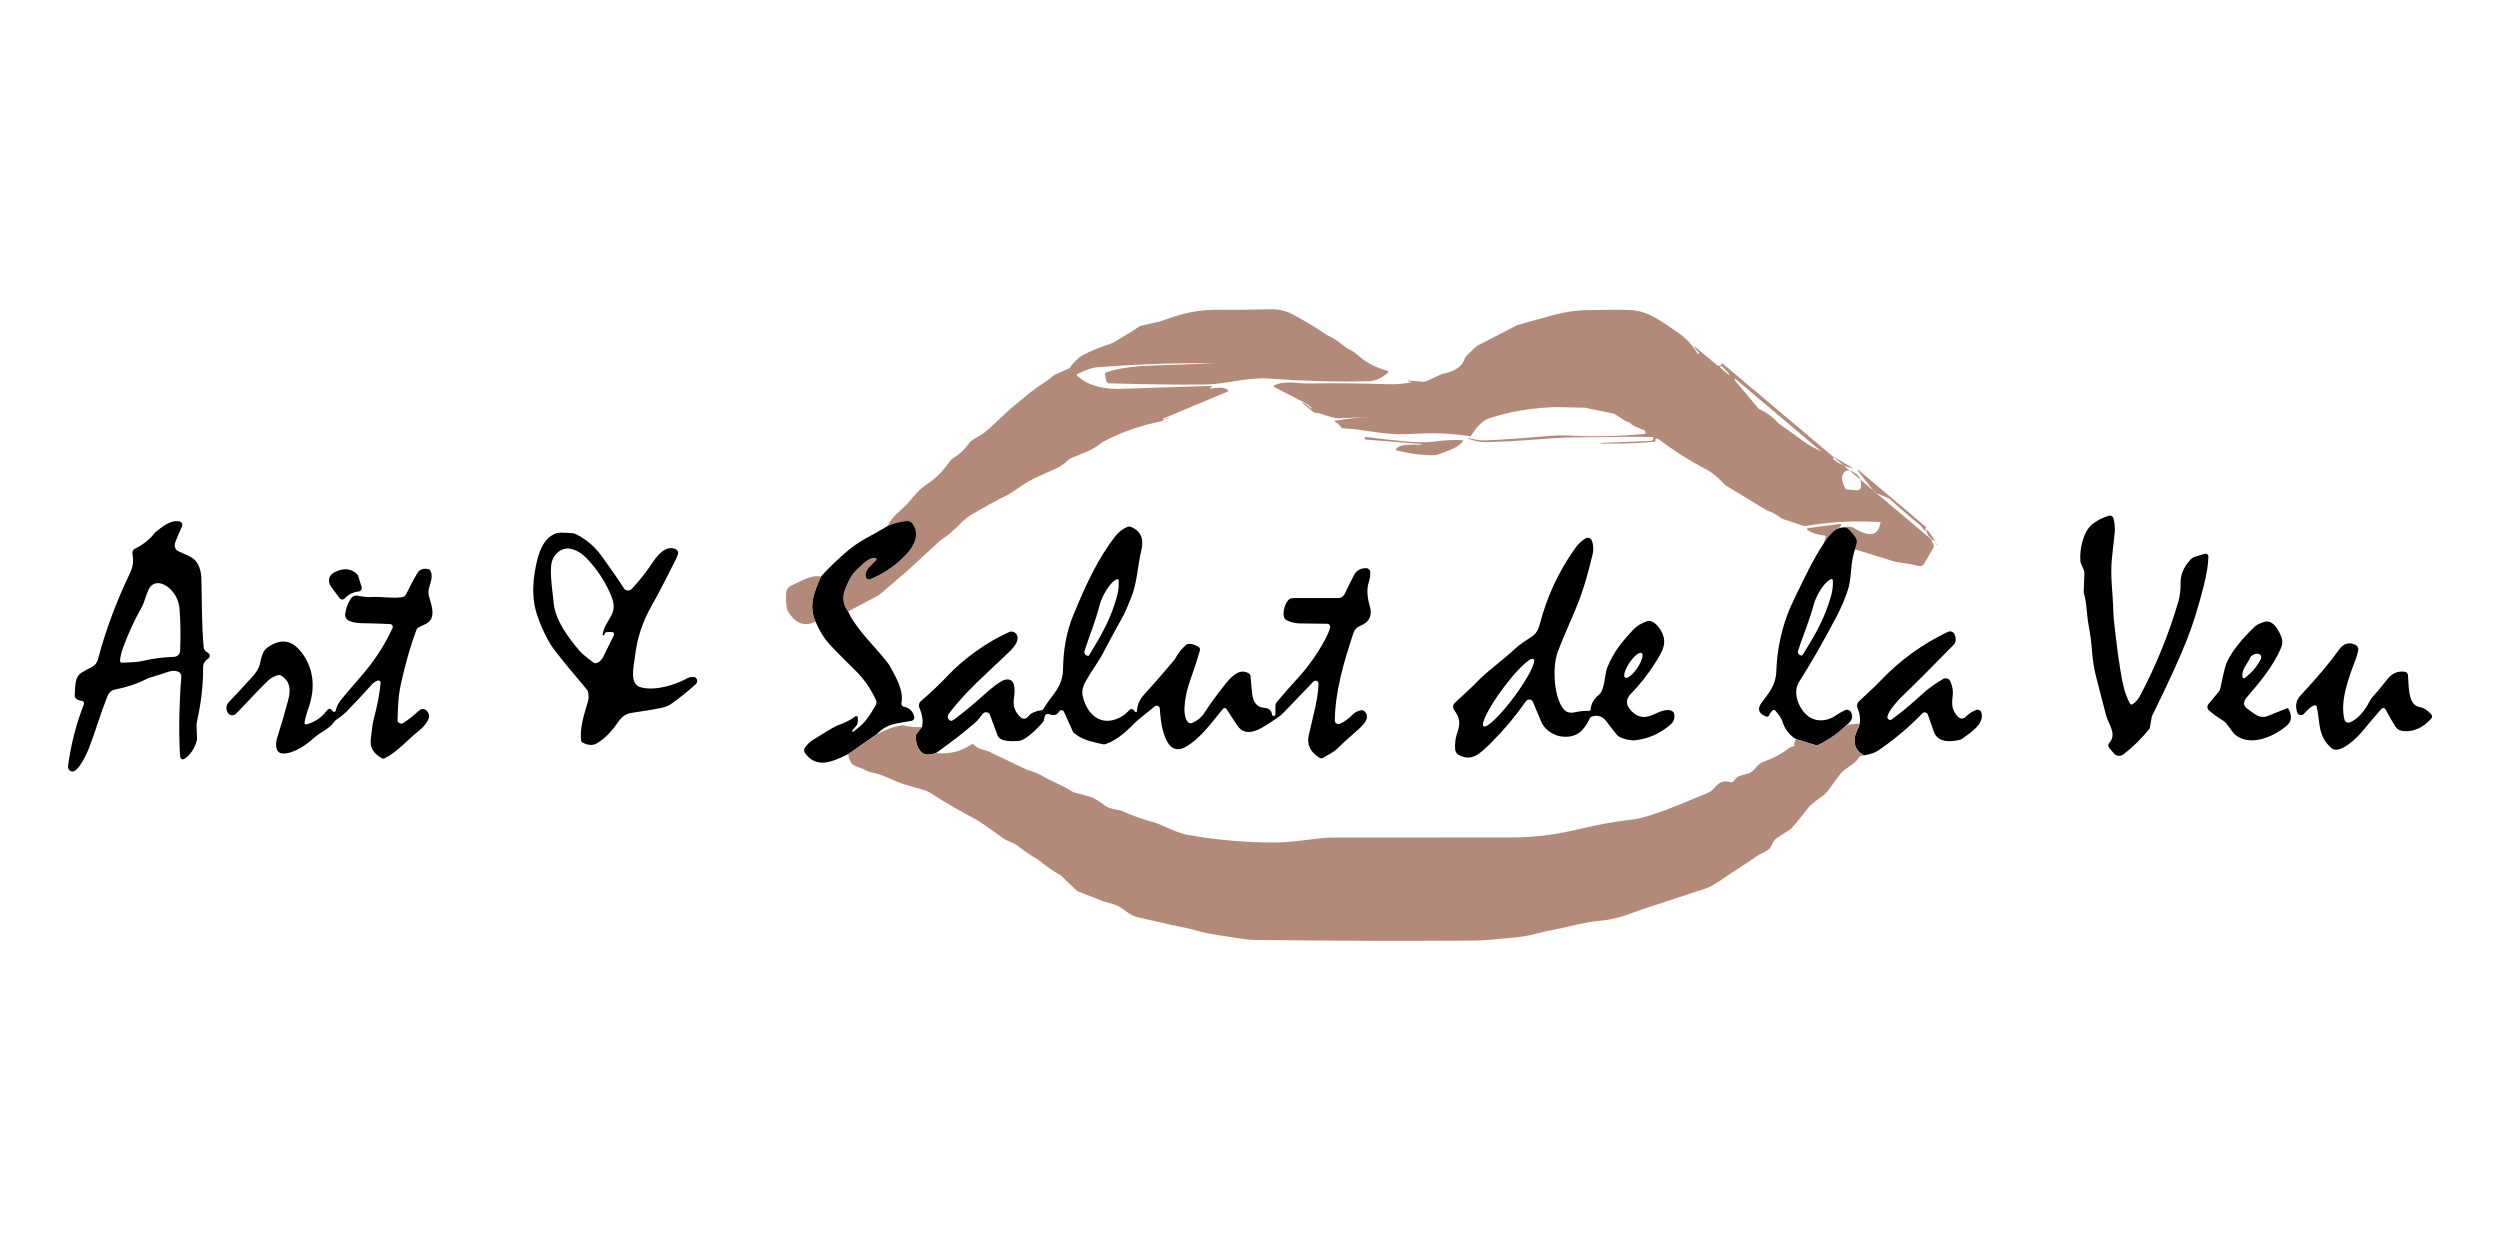 <svg xmlns="http://www.w3.org/2000/svg" id="Capa_1" viewBox="0 0 1080 540"><defs><style>      .cls-1 {        fill: #b38a7a;      }    </style></defs><path class="cls-1" d="M503.52,181.17c-.36-.03-.71.08-.99.3-.44.35-.79.54-1.07.6-8.62,1.65-16.93,4.57-24.92,8.77-.31.16-.61.37-.88.6-3.3,2.89-8.22,4.49-13.03,6.5-.36.16-.69.37-.97.64-1.82,1.74-3.65,3.03-5.49,3.86-5.53,2.5-10.5,4.36-15.09,7.59-2.95,2.07-4.8,3.28-5.53,3.64-5.32,2.62-10.89,5.68-16.7,9.19-1.07.65-2.21,1.59-3.43,2.82-3.43,3.46-6.44,6.02-9.03,7.68-.08.04-.16.1-.23.17l-14.68,13.49s-.02,0-.02.01l-11.75,10.04s-.09.08-.15.1l-13.2,6.98c-2.25-3-2.63-6.28-1.15-9.85.99-2.4,2.38-5.72,4.54-7.77,2.66-2.54,5.66-5.84,8.34-5.48.35.05.6.38.55.73-.02.13-.08.26-.17.36-2.47,2.51-5.14,4.34-4.39,7.27.18.69.89,1.11,1.59.93.05-.01.11-.03.16-.05,6.51-2.61,12.02-6.52,16.55-11.75,2.96-3.42,4.87-8.22,1.86-12.28-.6-.81-1.58-1.25-2.59-1.15-2.92.29-5.71,1.05-8.38,2.29,1.14-2.14,2.57-4,4.29-5.58,2.59-2.37,3.96-3.65,4.14-3.84,2.89-3.24,4.78-5.99,7.61-7.97,4.58-3.19,7.29-5.39,10.8-10.52.44-.64,1.01-1.18,1.67-1.58,2.85-1.74,5.21-3.99,7.08-6.77.32-.49,2.12-1.68,5.39-3.58.29-.16.56-.34.81-.54,3.75-2.87,8.76-8.26,13.48-12.1,5.05-4.1,7.02-6.04,11.25-8.76,2.25-1.44,4-2.74,5.23-3.89.16-.16.36-.29.57-.38l6.04-2.63c.25-.11.47-.29.62-.51,1.81-2.57,3.72-4.39,5.72-5.44,2.95-1.56,6.83-3.15,11.63-4.77.64-.22,1.26-.5,1.84-.85,5.58-3.27,9.18-5.52,10.8-6.75.1-.07.22-.13.34-.16l8.75-1.97c.14-.03.27-.07.39-.11,8.7-3.33,16.09-5.13,25.78-4.88,4.09.11,11.21.03,21.36-.23,3.34-.08,6.45.62,9.31,2.1,5.09,2.64,9.86,5.5,14.31,8.59.31.21.63.4.97.56,2.5,1.19,4.48,2.42,5.95,3.7,1.42,1.23,2.82,2.16,4.19,2.78.94.44,2.23,1.39,3.88,2.85,2.86,2.56,6.88,4.58,12.04,6.08.2.06.31.26.25.46-.02.06-.05.11-.09.16-2.58,2.48-5.42,3.76-8.52,3.83-13.29.33-27.8-.06-43.52-1.18-8.79-.63-18.05,2.51-27.27,2.59-12.63.11-26.39-.07-41.3-.52-.53-.02-.98-.4-1.1-.91l-.61-2.71c-.11-.5.17-1.01.65-1.17,4.98-1.66,11.56-2.63,19.73-2.9,10.56-.34,19.48-.67,26.76-.99.12,0,.12-.01-.01-.01-16.63-.14-33.4.44-50.31,1.72-2.32.18-5.21,1.16-8.66,2.94-.24.13-.33.43-.21.66.02.05.06.09.1.13,5.4,4.96,12.85,5.86,19.69,5.61,11.05-.41,23.73-.82,38.06-1.24.17,0,.31.13.31.3,0,.11-.06.22-.16.27l-.43.21c-.1.05-.13.18-.09.27.04.07.12.11.2.1,2.65-.32,5.56-.96,7.45.6.18.14.2.4.05.58-.04.05-.1.1-.17.12l-27.71,11.62c-.12.05-.17.18-.12.29.03.07.09.12.16.13.17.04.64-.14,1.42-.54.37-.19.78-.25,1.18-.18l-1.72.67Z"></path><path class="cls-1" d="M743.75,158.03c0,.14-.11.26-.25.26,0,0,0,0-.01,0-.3,0-.45.12-.45.37,0,.07.03.14.09.18l3.13,2.6c.3.25.67.4,1.06.43M837.32,235.54c-.45-.09-.85-.37-1.1-.77-.28-.44-.71-.88-1.29-1.34-.11-.1-.28-.1-.38,0-.09.09-.1.23-.03.33l.7,1.36c.25.49.24,1.08-.03,1.56l-3.89,6.73c-.56.96-1.71,1.41-2.77,1.06-3.65-1.21-7.32-.98-10.98-2.14-5.3-1.68-10.7-3.34-16.21-5.01.78-2.09,1.03-3.49.73-4.2-.6-1.44-1.86-3.02-3.77-4.76-.73-.65-1.95-.73-3.65-.21,1.91-.57,4.54-1.06,6.28-.02,3.89,2.32,10.11,5.24,11.3-1.97.05-.32.34-.55.68-.53.4.03.7.04.91.03-11.63-.87-22.85-.36-33.66,1.54-.4.07-.81.04-1.21-.09l-8.82-2.93c-.28-.1-.54-.24-.77-.42-1.81-1.4-3.63-2.41-5.47-3.04-.33-.11-.65-.26-.95-.44l-17.27-10.47c-.21-.13-.4-.28-.56-.46-3.13-3.25-5.68-5.39-7.67-6.41-7.09-3.63-14.15-8.09-21.18-13.39-.3-.23-.73-.2-.96.07-.13.15-.18.34-.13.53.11.45-.22.71-.97.77-7.12.59-14.56.83-22.33.7-.1,0-.18-.08-.18-.18h0c.03-.05.07-.08.12-.09l21.34-.88c.41-.01.77-.27.92-.65l.15-.38c.09-.23-.03-.49-.26-.58-.05-.02-.09-.03-.14-.03-10.03-.36-21.31.14-29.2.06-5.16-.05-11.47.22-18.94.81-9.19.72-17.1,1.15-23.74,1.3-2.27.05-4.84-.44-7.72-1.49-.08-.03-.13-.12-.1-.2.03-.08.11-.13.2-.11,2.95.78,5.35,1.13,7.23,1.05,7.21-.29,15.68-.88,25.41-1.75,4.27-.38,7.92-.5,10.95-.34,10.81.56,22.08.34,32.58-.74.29-.03.49-.28.47-.57,0-.04-.01-.08-.03-.12-.28-.75-.83-1.17-1.65-1.25l-3.52-1.54c-.57-.25-1.06-.63-1.43-1.1-.23-.29-.77-.54-1.62-.78-.27-.07-.53-.19-.77-.34l-4.53-2.95c-.06-.04-.13-.07-.19-.08l-12.47-2.55s-.06,0-.1-.01c-6.91-.17-10.91-.26-11.98-.26-2.99.02-6.7.28-11.14.8-6.11.71-12.13,2.03-18.05,3.96-2.78.89-5.49,3.52-8.13,7.89-7.03-1.15-14.16-1.56-21.37-1.24-5.2.23-8.5.33-9.9.3-8.6-.19-16.09-2.29-23.7-2.54-.49-.01-.94-.26-1.21-.67-.65-.98-1.47-1.69-2.46-2.11-.13-.05-.19-.2-.13-.32.03-.08.1-.14.19-.15,5.07-.97,9.76-1.39,14.53-1.47.01,0,.01-.01-.01-.01-3.11,0-7.33.14-12.81.39-1.47.07-4.13-.6-8-2.01-.58-.21-1.32-.32-2.21-.33-.34,0-.66-.13-.91-.34l-4.54-3.78c-.07-.08-.06-.2.02-.27.05-.05.13-.06.2-.03,1.18.67,2.27,1.5,3.26,2.5.07.07.18.08.25.02,0,0,.01-.01.02-.02h0c.08-.13.05-.28-.06-.37l-1.7-1.43c-.14-.12-.3-.22-.46-.3l-13.98-7.16c-.16-.09-.22-.3-.13-.46.03-.05.07-.1.12-.13,4.17-2.37,10.88-.88,14.54-.94,11.39-.17,22.76-.07,34.1.32,3.96.14,7.56-.15,10.79-.87.02,0,.04-.03.04-.05,0-.02-.03-.04-.05-.04-.53-.02-1.03-.14-1.49-.36-.06-.03-.09-.11-.07-.18.02-.05.07-.08.12-.07l6.53.51c.44.04.89-.04,1.29-.23l6.71-3.11c.1-.04.2-.08.29-.09,3.88-.65,8.44-2.54,9.58-6.55.1-.38.31-.73.6-1.01l3.1-3.11c.79-.78,1.7-1.45,2.69-1.96l16.17-8.31c.08-.05.17-.08.25-.11.59-.23,5.88-1.69,15.86-4.41,4.67-1.26,9.22-1.94,13.65-2.04,8.69-.2,15.05-.21,19.1-.06,8.14.32,14.17,5.34,21.04,9.98,3.07,2.07,5.81,5.05,8.22,8.94.05.08.16.12.25.08l.29-.11c.11-.05.16-.19.11-.3-.01-.03-.03-.05-.05-.07-.77-.7-1.57-1.69-2.39-2.99-.02-.02-.01-.06.01-.08.02-.02.06-.01.08.01h0l10.1,8.38c.52.43,1.28.36,1.71-.16.19-.23.29-.53.28-.84M832.73,228.96c-.33.08-.53.4-.46.73,0,.02.01.04.02.06.7,1.92,1.96,3.25,3.78,3.97M802.83,202.99c-.11-.06-.25-.01-.3.1-.04.08-.03.17.02.24l7.1,9.04c.16.2.35.35.57.45l5.43,2.34c.39.16.75.39,1.06.68,4.22,3.91,8.39,7.5,12.52,10.78.8.64,1.45,1.79,2.11,2.53.12.15.34.17.49.05.1-.08.15-.22.12-.35l-.1-.45c-.06-.26.09-.52.34-.61M792.58,197.59c-.3-.04-.57.17-.6.47-.02.19.05.37.2.49,2.18,1.84,5.16,3.12,8.54,3.82M749.75,163.73c-.2-.01-.37.14-.38.34,0,.09.02.18.08.25l10.35,12.3s.1.08.16.11c3.08,1.36,5.68,3.23,7.8,5.6.34.39.74.73,1.17,1.01,2.1,1.38,5.35,3.71,9.75,7,2.55,1.92,5.11,3.1,8.35,4.87M797.84,211.45l4.45.35c.79.06,1.49-.5,1.59-1.29.42-3.07-.64-5.26-3.18-6.56-2.71-1.39-4.34-.69-4.92,2.11-.21,1.01.24,2.65,1.35,4.91.13.27.4.45.7.47Z"></path><path class="cls-1" d="M613.92,191.78l-24.18-1.91c-.11,0-.19-.1-.18-.2,0,0,0,0,0-.01l.03-.46c.02-.26.25-.45.51-.43,0,0,.02,0,.03,0,3.08.41,8.07.99,14.96,1.72,6.19.66,10.89.77,14.12.32,4.45-.62,8.61-.84,12.49-.67.19,0,.35.16.34.36,0,.08-.03.16-.08.22-2.33,2.93-6.82,4.09-10.82,5.67-.37.14-.75.22-1.14.24-4.84.17-10.37-.5-16.6-2.02-.25-.06-.4-.31-.33-.56.01-.06.04-.11.08-.16,1.76-2.34,7.59-1.69,10.78-1.78.09,0,.16-.06.16-.15,0-.09-.07-.17-.16-.17Z"></path><path d="M952.51,239.23c.63-.19,1.3.17,1.48.81.03.12.05.24.05.36-.08,3.41-.75,7.62-2.01,12.61-2.26,8.99-4.65,16.67-7.16,23.05-3.22,8.19-8.27,19.24-15.14,33.13-.11.23-.19.48-.23.73l-.77,4.48c-.03.19-.11.37-.24.53-3.37,4.16-7.1,7.82-11.18,10.96-1.27.98-3.1.79-4.14-.45l-2.02-2.4c-.52-.62-.5-1.52.05-2.11,3.47-3.75-.38-8.09-1.44-12.13-.89-3.4-2.25-8.68-4.09-15.83-1.04-4.03-1.67-7.91-1.91-11.63-.22-3.4-.74-7.31-1.57-11.75-.72-3.91-.69-8.97-1.83-12.84-.14-.48-.21-.98-.19-1.48l.29-7.58c.02-.47-.06-.94-.25-1.38l-1.25-2.98c-.12-.29-.2-.6-.23-.9-.47-4.76,1.14-12.69,5.01-15.86,2.11-1.73,4.56-2.98,7.35-3.77.83-.23,1.69.25,1.92,1.08,0,.02,0,.03.01.05.55,2.22.73,4.26.53,6.1-.41,3.77-.82,7.53-1.21,11.26-.8,7.65.45,15.15.6,22.55.05,2.25.39,5.99,1.05,11.23,1.35,10.91,2.5,18.17,3.44,21.77.68,2.64,1.58,5,2.69,7.08.21.4.7.55,1.11.33.02-.01.04-.02.07-.04,1.29-.85,2.34-2.03,3.15-3.55,6.97-13.17,12.51-26.81,16.62-40.9.66-2.26.98-5.02.95-8.29-.03-3.34,1.41-6.6,4.31-9.76.52-.57,1.19-.98,1.94-1.21l4.24-1.3Z"></path><path d="M79.64,327.85c-.49.35-1.17.24-1.52-.25-.06-.09-.11-.19-.15-.29-.14-.44-.23-1.11-.27-2.02-.5-10.6-.29-21.58.63-32.95.07-.95-.47-1.83-1.35-2.19-1.25-.5-2.69-.47-4.33.09-2.13.73-4.75,1.56-7.87,2.5-.64.19-1.27.45-1.87.77-3.67,1.89-8.14,3.37-13.4,4.42-1.44.29-2.48,1.26-3.12,2.89-3.38,8.56-4.59,13.56-7.96,22.42-.74,1.95-4.46,10.21-7.17,10.06-1.11-.06-1.95-1.07-1.88-2.25,0-.06,0-.11.02-.17,1.26-9.39,3.55-18.27,6.85-26.62.22-.56-.05-1.18-.6-1.4-.08-.03-.16-.05-.25-.06-1.04-.14-1.87-.46-2.5-.95-.43-.32-.66-.85-.62-1.39.29-4.26-.09-7.88,2.89-9.81,1.4-.9,2.84-1.7,4.33-2.39,1.4-.65,2.43-1.89,2.82-3.39,3.15-12.1,7.75-24.51,13.8-37.22,1.39-2.92,1.66-5.26,1.08-8.38-.17-.91.28-1.83,1.12-2.24,3.47-1.71,6.29-3.94,8.47-6.71.24-.31.52-.59.82-.83,3.43-2.67,6.4-4.85,9.86-4.26.85.14,1.42.94,1.28,1.8-.02.14-.07.28-.13.41-1.25,2.68-2.19,4.88-2.83,6.61-.48,1.32-.4,2.4.24,3.27.2.27.46.5.76.67,2.2,1.18,6.46,2.49,7.96,4.58,1.41,1.95,2.16,4.4,2.24,7.33.27,9.01.06,19.58,1.01,29.86.04.48.25.94.59,1.3.29.3.74.65,1.36,1.05.66.42.87,1.29.46,1.94-.09.15-.22.28-.36.38-1.45,1.03-2.32,2.07-2.31,4.07.05,7.32-.84,15.07-2.66,23.26-.14.64-.2,1.29-.17,1.94l.23,5.64v.05c-.9,3.72-2.73,6.55-5.49,8.49ZM52.74,286.27c4.31-.23,6-.02,9.99-.97,3.62-.86,7.79-1.37,12.49-1.54,1.41-.06,2.54-1.19,2.59-2.59.28-7.06.19-13.14-.27-18.26-.31-3.4-1.73-6.3-4.27-8.7-2.65-2.51-6.96-3.62-8.97.24-.4.76-1.15,2.77-2.25,6.03-.21.62-.48,1.22-.81,1.79-3.05,5.34-5.75,11.22-8.11,17.64-.68,1.87-1.11,3.67-1.29,5.41-.05.48.3.9.77.95.04,0,.09,0,.13,0Z"></path><path d="M366.36,264.15c2.57,5.57,7.42,10.93,11.48,15.52,3.74,4.21,5.9,6.85,6.49,7.92,2.49,4.54,6.22,10.7,5.08,16.06-.15.75.32,1.49,1.07,1.65,2.42.51,3.91,1.94,4.48,4.29.2.8-.3,1.6-1.1,1.8-.04,0-.08.02-.12.02-2.87.46-5.3.9-7.29,1.32-2.89.62-5.45,2.09-7.67,4.43l-12.38,8.65c-6.41,3.02-13.54,6.7-18.67-.55-.45-.64-.47-1.48-.06-2.14.88-1.4,2.08-2.57,3.6-3.53,5.97-3.74,9.46-5.8,10.47-6.17,3.59-1.32,6.16-2.62,7.7-3.9.3-.24.74-.2.98.1.1.12.16.28.16.44v1.56c0,.79-.3,1.55-.83,2.14-.91.99-1.45,1.65-1.62,1.98-.07.14-.01.32.13.39.1.05.21.04.3-.02,5.12-3.61,6.82-6.45,9.73-11.41.42-.72.46-1.6.1-2.36-2.39-4.96-4.68-8.53-8.83-12.64-6.51-6.45-10.32-10.31-11.43-11.58-2.25-2.58-4.2-5.77-5.83-9.57-3.09-6.79-.62-12.85,2.32-19.43,3.07-3.53,6.96-7.1,10.04-9.88,3.04-2.71,6.38-5.05,10-7,3.13-1.68,5.99-3.31,8.6-4.87,2.67-1.24,5.46-2,8.38-2.29,1.01-.1,1.99.34,2.59,1.15,3.01,4.06,1.1,8.86-1.86,12.28-4.52,5.22-10.04,9.14-16.55,11.75-.67.27-1.43-.06-1.7-.72-.02-.05-.04-.1-.05-.16-.76-2.93,1.92-4.76,4.39-7.27.25-.26.24-.66-.02-.91-.1-.09-.22-.15-.36-.17-2.68-.36-5.68,2.94-8.34,5.48-2.16,2.05-3.55,5.37-4.54,7.77-1.48,3.57-1.1,6.85,1.15,9.85Z"></path><path class="cls-1" d="M793.3,228.63c-2.04,1.4-3.84,3.4-5.39,6l.77-2.59c.08-.29-.08-.59-.36-.67-.04-.01-.08-.02-.12-.02-2.63-.17-5.07-.95-7.3-2.33-.22-.14-.29-.43-.15-.65.07-.12.19-.19.33-.21l13.7-1.81c.3-.04.57.17.61.46.02.11,0,.23-.06.33-.32.58-.99,1.08-2.02,1.51Z"></path><path d="M404.34,325.28c-2.88,1.07-4.99.93-6.35-.42-1.56-1.56-2.35-3.84-2.37-6.84,0-.42.14-.82.41-1.15l2.33-2.91c.45-2.67.06-5.37-1.16-8.09-.47-1.06-.2-2.31.69-3.07,4.2-3.57,8.24-7.41,12.13-11.52,6.34-6.7,16.3-13.91,25.88-18.22,1.27-.57,2.76-.02,3.38,1.24,1.43,2.87-2.3,6.36-3.8,7.78-11.57,11.06-17.99,16.37-25.58,26.22-.68.89-.58,2.14.23,2.79.16.13.34.23.54.3.35.12,1-.18,1.95-.89,4.06-3.07,8.41-6.69,13.05-10.87,2.16-1.94,6.41-5.49,8.51-5.99,4.41-1.06,4.37,4.18,3.93,7.14-.61,4.01-.01,6.38,2.76,9.06.86.83,2.21.83,3.03,0,.06-.06.12-.13.18-.21,1.1-1.5,3.04-2.43,5.79-2.78.36-.05.67-.26.85-.56,3.52-6.09,8.39-9.16,8.51-17.37.13-8.59,1.6-16.31,4.43-23.17,5.17-12.54,10.53-24.45,18.36-34.35,1.35-1.71,3.07-2.99,5.15-3.84.38-.16.8-.16,1.18-.01,4.91,1.91,5.86,5.56,4.6,10.71-1.48,6.05-1.67,13.25-4.1,19.38-1.66,4.22-2.75,6.8-3.28,7.76-4.87,8.83-7.8,14.24-8.79,16.23-1.96,3.93-5.28,8.21-7.83,12.81-1.25,2.25-1.65,4.33-1.22,6.26,1.74,7.68,7.63,13.38,15.84,9.36,1.54-.75,2.9-1.78,4.09-3.08.53-.58.99-.8,1.4-.67.47.17.9.56,1.31,1.17.14.19.4.24.6.1.11-.07.17-.19.18-.32.12-2.66,1.13-5.04,3.03-7.12,4.42-4.85,8.78-9.86,13.09-15.03.22-.26.41-.55.57-.85,1.19-2.21,2.71-4.09,4.54-5.65.35-.29.79-.46,1.25-.47,1.3-.02,2.67.41,4.1,1.3.55.34.81,1.01.62,1.62-1.23,4.25-2.66,8.6-4.28,13.08-1.6,4.4-3.88,14.05-1.04,17.65.49.62,1.34.84,2.06.52,2.25-1.01,4.01-2.51,5.29-4.5,2.4-3.71,5.32-7.73,8.78-12.06,2.5-3.13,6.28-7.54,10.52-4.72.31.2.5.52.53.88.36,4.33.63,7.11.8,8.33.47,3.32,2.06,5.15,4.77,5.48,2.25.27,3.35.78,3.75,3.01.07.39.45.65.84.58.34-.06.59-.36.59-.71v-3.64c0-.6.22-1.19.61-1.66,3.99-4.67,6.46-7.51,7.42-8.51,6.06-6.36,11.55-14.19,14.68-21.05.49-1.07.8-1.97.95-2.72.13-.72-.34-1.4-1.05-1.53-.07-.01-.13-.02-.2-.02-1.1-.03-5.03-.08-11.77-.15-2.16-.02-4.13-.51-5.9-1.45-.27-.16-.51-.37-.7-.62-1.41-1.93.23-8.32,2.92-8.8.25-.05.52-.08.79-.08h19.37c1.2,0,2.29-.69,2.81-1.77,1.28-2.7,2.63-5.44,4.07-8.22,1.02-1.98,2.78-2.96,5.28-2.92.93.01,1.68.75,1.7,1.68.05,1.49-.14,2.85-.55,4.08-1,2.92-.89,6.44.34,10.56,1.23,4.15-.17,7.02-4.19,8.6-1.34.53-2.38,1.63-2.84,3-4.26,12.94-7.89,25.12-8.07,37.85-.01.87.68,1.58,1.55,1.59.22,0,.45-.04.65-.13,1.89-.85,3.69-2.14,5.4-3.88,1.13-1.15,2.47-1.82,4-2.01.37-.04.75.07,1.03.32,3.33,2.87-.59,6.36-3.17,8.61-4.11,3.6-7.1,6.34-8.96,8.23-.37.38-2.25,1.53-5.64,3.47-.42.24-.94.24-1.35-.01-4.09-2.45-5.67-5.71-4.76-9.78,2.29-10.16,3.95-15.43,4.24-22.26.02-.71-.53-1.32-1.24-1.35-.37-.01-.72.13-.98.4l-12.81,13.35c-.94.97-1.98,1.84-3.12,2.57-5.43,3.49-12.75,9.58-17.12,2.85-2.91-4.49-4.42-6.8-4.52-6.93-.31-.42-.9-.52-1.32-.21-.06.04-.11.09-.15.14-4.4,5.07-9.29,12.57-16.18,16.45-9.42,5.31-10.91-11.93-11.14-16.57-.04-.73-.66-1.29-1.39-1.25-.28.01-.54.12-.75.29l-7.47,6.05s-.04.03-.06.06c-4.85,4.76-8.45,8.35-13.75,10.21-.37.13-.77.16-1.16.08-5.77-1.27-8.89-1.96-12.51-4.88-.2-.16-.36-.38-.47-.62l-3.86-8.53c-.26-.58-.93-.84-1.52-.59-.22.1-.4.26-.52.46-.95,1.57-2.4,1.95-4.35,1.14-.72-.3-1.56.04-1.86.76-.03.08-.06.17-.08.25l-.38,1.74c-.04.18-.12.36-.24.51-1.91,2.38-7.45,8.12-10.62,8.32-2.46.16-6.85.33-8.45-1.39-.3-.3-.54-.67-.69-1.07l-3.24-8.77c-.35-.93-1.39-1.41-2.32-1.06-.27.1-.51.26-.7.47-1.16,1.26-1.85,2.62-3.44,3.99-5.22,4.49-10.84,8.83-16.85,13.03ZM482.47,250.24c-3.18,1.29-6.55,7.79-7.35,10.91-1.76,7.03-4.82,14.36-6.62,20.12-.26.83.2,1.72,1.03,1.98.27.08.55.1.82.04.05,0,.24-.3.57-.89,5.02-8.34,9.02-15.18,11.66-24.95.6-2.25.83-4.48.69-6.71-.01-.32-.28-.56-.6-.55-.07,0-.14.02-.2.05Z"></path><path d="M801.33,237.33c-.82,2.53-1.35,5.34-1.6,8.45-.32,3.98-.74,6.81-1.26,8.48-1.22,3.93-2.92,7.95-5.07,12.06-5.54,10.56-10.94,19.99-16.21,28.29-3.08,4.86.16,12.01,3.98,14.81,3.65,2.68,8.53,2.21,12.36-.63.88-.65,2.07-1.32,3.56-2,.92-.43,2.02-.07,2.51.82,1.1,1.99.5,3.83-1.81,5.52-3.26,3.3-7.21,6.12-11.86,8.48-.61.31-1.33.37-1.98.17l-8.15-2.51c-2.86-1.75-4.79-4.3-5.81-7.64-.36-1.19-1.39-2.76-3.09-4.7-.28-.32-.77-.36-1.1-.07,0,0-.01.01-.02.02-.76.71-1.25,1.4-1.49,2.05-.18.53-.77.81-1.3.62-.01,0-.03,0-.04-.02-3.15-1.27-3.87-3.14-2.18-5.6,2.85-4.14,6.4-7.29,6.63-14.34.25-7.88,1.78-15.78,4.61-23.68.79-2.21,2.05-5.08,3.79-8.62,3.6-7.35,7.15-15.07,12.12-22.67,1.55-2.6,3.34-4.6,5.39-6l1.34-.47c1.71-.51,2.92-.44,3.65.21,1.91,1.74,3.16,3.32,3.77,4.76.29.71.05,2.12-.73,4.2ZM791,250.21c-3.19,1.25-6.62,7.72-7.44,10.84-1.83,7.01-4.95,14.31-6.8,20.05-.27.83.18,1.72,1.01,1.99.27.09.55.1.82.04.05,0,.24-.3.59-.88,5.08-8.3,9.14-15.11,11.86-24.85.62-2.24.87-4.47.74-6.7-.01-.32-.28-.56-.6-.55-.06,0-.13.02-.19.04Z"></path><path d="M240.31,230.36c.88-.33,3.31-.32,7.3.02.37.04.73.14,1.06.3,4.52,2.25,8.23,5.38,11.14,9.39,4.33,5.98,7.55,10.65,9.66,14,.65,1.03,2.01,1.33,3.04.68.16-.1.3-.22.43-.36,3.19-3.39,6.22-7.23,9.09-11.53,2.05-3.07,5.65-7.53,9.92-5.59.8.36,1.21,1.25.95,2.09-.26.83-.64,1.73-1.15,2.72-3.4,6.54-6.22,12.55-10.22,19.55-3.84,6.73-6.29,13.97-7.18,21.63-.61,5.26-2.65,12.36,2.67,13.71,6.23,1.58,14.59-1.03,20.16-4.09.4-.23.97-.37,1.72-.43.8-.08,1.36.05,1.7.36.75.69.8,1.87.09,2.63-.04.04-.08.09-.13.13-3.08,2.82-6.54,5.61-10.37,8.36-1.32.95-2.92,1.6-4.82,1.96-3.61.7-7.77,1.39-12.49,2.06-2.55.36-4.22,1.61-5.76,3.86-3.1,4.52-6.25,7.65-9.45,9.4-1.68.92-3.66.79-5.94-.38-.4-.2-.67-.6-.71-1.05-.54-5.76,1.15-10.43,3.03-16.98.34-1.19.32-2.52-.06-3.99-.09-.36-.26-.69-.5-.97-5.7-6.69-10.31-12.31-13.83-16.88-2.69-3.48-5.17-8.36-7.43-14.65-2.2-6.11-2.46-13.28-.79-21.5,1.15-5.66,2.9-12.19,8.86-14.46ZM260.33,274.03c1.31-7.02,7.08-8.39,3.77-16.49-2.44-5.98-5.97-11.41-10.6-16.29-3.38-3.55-8.58-6.04-12.39-2.75-2.89,2.49-3.15,5.22-3.13,8.77,0,2.22.42,6.8,1.26,13.74.86,7.18,6.35,14.51,10.99,20,.92,1.1,2.95,2.83,6.11,5.19.36.26.81.36,1.23.25,1.19-.29,2.18-1.16,2.98-2.6.29-.53,1.84-3.66,4.63-9.39.25-.5.04-1.11-.46-1.36-.15-.08-.32-.11-.49-.11l-2.16.09c-.39.01-.72.28-.82.67-.12.45-.25.7-.39.74-.21.07-.43-.03-.5-.24-.02-.07-.03-.14-.01-.21Z"></path><path d="M706.14,319.86c-2.3-.03-4.39-.49-6.27-1.38-.54-.25-1.02-.62-1.4-1.08-1.4-1.69-2.88-3.59-4.44-5.69-1.68-2.27-3.8-2.99-6.36-2.15-.36.12-.66.38-.83.72-1.47,3.02-3.04,5.13-4.69,6.31-2.28,1.64-5.25,2.09-8.91,1.34-3.74-1.19-6.24-3.3-7.5-6.34-1.21-2.91-2.38-5.69-3.52-8.35-.38-.88-1.4-1.29-2.27-.92-.3.13-.55.33-.74.6-4.52,6.46-9.33,12.23-14.42,17.3l-1.38,1.41c-3.86,3.54-7.3,7.63-13.17,4.54-.95-.5-1.57-1.47-1.62-2.54-.14-2.51.12-4.68.76-6.52,1.57-4.57,1.48-6.7-1.21-10.43-.68-.94-.55-2.24.3-3.02,5.31-4.91,8.19-7.61,8.63-8.09,5.2-5.63,11.58-9.83,17.63-15.51,2.01-1.89,4.19-3.15,7.01-5.06,2.03-1.36,2.84-3.02,3.52-5.6,3.07-11.78,8.14-22.64,15.22-32.59,1.3-1.83,2.8-3.23,4.5-4.22.91-.52,2.06-.21,2.59.69.06.1.1.2.14.3.68,1.89.79,3.83.33,5.79-2.28,9.77-4.84,17.92-7.67,24.44-3.94,9.09-6.44,15.11-7.51,18.07-2.14,5.93-1.72,17.45,1.78,23.29,1.29,2.14,2.84,3.12,5.48,2.57,2.49-.53,4.56-.74,6.22-.63.43.03.8-.28.83-.71.2-2.39,1.37-4.47,3.53-6.25.5-.42.91-.93,1.19-1.52,1.48-3.05,1.43-7.71,2.47-10.29,2.75-6.91,6.82-11.62,11.21-16.32,1.45-1.56,3.48-2.8,6.09-3.7.36-.13.75-.15,1.12-.07,1.51.33,2.88,1.39,4.11,3.17,4.14,6.02,1.3,9.98-2.38,15.77-2.73,4.29-6.05,8.47-9.97,12.52-2.27,2.35-2.28,4.73-.03,7.15,3.58,3.88,6.89,3.36,11.3,1.17,1.64-.81,3.15-1.24,4.53-1.3,1.47-.06,2.71.64,2.91,1.65.36,1.85-.15,3.38-1.54,4.59-4.52,3.96-9.72,6.25-15.59,6.87ZM709.2,282.12c-.93-.63-3.28,1.25-5.26,4.18h0c-1.97,2.94-2.82,5.82-1.89,6.45h0c.93.62,3.28-1.25,5.26-4.18s2.82-5.82,1.89-6.45ZM662.47,284.7c-1.34-1-7.26,4.7-13.22,12.72h0c-5.96,8.02-9.7,15.33-8.35,16.33,1.34,1,7.26-4.7,13.22-12.72h0c5.96-8.02,9.7-15.33,8.35-16.33Z"></path><path d="M154.72,248.79l1.49,4.71c.27.82-.19,1.71-1.02,1.97-.1.03-.21.06-.32.07-2.39.26-4.38,1.26-5.97,3-.54.59-1.45.62-2.04.08-.07-.07-.14-.14-.19-.22l-3.88-5.32c-.11-.15-.2-.32-.27-.5-.96-2.53-.14-4.39,2.48-5.6,3.74-1.74,6.86-1.34,9.37,1.19.16.17.29.38.36.61Z"></path><path d="M120.09,291.68c-1.54.37-2.9,1.09-4.09,2.18-1.72,1.58-6.39,6.4-14,14.45-.85.9-2.27.95-3.17.1-.15-.14-.28-.31-.39-.49l-.11-.17c-.85-1.42-.64-3.24.52-4.43,1.62-1.65,4.96-5.25,10.02-10.8,1.87-2.05,2.98-3.86,3.34-5.42,1.18-5.23,1.47-6.76,5.87-8.88,5.15-2.47,9.06-.48,12.23,3.67,5.48,7.24,5.91,15.62,2.93,24.09-.95,2.7-1.51,4.77-1.68,6.22-.05.37.22.71.59.75.09.01.18,0,.27-.02,3.56-.99,6.41-2.89,8.56-5.68.56-.74,1.01-1.1,1.34-1.08.44.02.93.39,1.49,1.09.24.3.68.36.98.12.13-.1.22-.25.25-.42.3-1.59,1.12-3.22,2.47-4.87,2.01-2.46,4.9-5.86,8.68-10.19,5.52-6.31,9.98-13.19,13.39-20.62.27-.59.02-1.3-.58-1.57-.14-.07-.29-.1-.45-.11-4.92-.23-9-.35-12.22-.38-2.26-.02-4.14-.38-5.64-1.08-1.08-.51-1.72-1.66-1.58-2.84.29-2.47,1.15-4.75,2.56-6.83.62-.91,1.73-1.35,2.81-1.13,2.42.5,4.6.69,6.53.57,4.18-.23,8.51.73,12.77.05.71-.12,1.32-.57,1.63-1.22,1.95-3.95,3.57-7,4.85-9.13.95-1.57,2.5-2.17,4.67-1.8.43.07.8.34,1,.73,1.32,2.57-.03,5.16-.64,7.67-.29,1.2-.26,2.45.09,3.63,1.17,3.96,3.24,9.56-1.61,11.77-1.66.76-2.72,1.29-3.18,1.6-.31.2-.54.49-.67.83-2.58,6.91-4.8,14.64-6.67,23.17-1.29,5.84-1.26,9.54-1.53,15.98-.02.2.03.38.15.56.45.79,1.46,1.07,2.25.61.02,0,.03-.02.05-.03,2.07-1.26,4.22-2.93,6.45-5.02,1.48-1.39,2.81-1.36,4,.09.81.99.95,2.37.36,3.52-.92,1.8-2.18,3.33-3.78,4.59-5.25,4.11-9.23,9.11-15.02,12.08-.4.2-.88.19-1.27-.05-3.08-1.81-5.2-4.1-4.73-8.23.51-4.52.85-7.1,1.03-7.73,1.7-6.18,2.77-11.67,3.22-16.49.06-.56-.36-1.07-.93-1.12-.18-.02-.36.01-.53.09-.97.44-1.81,1.05-2.51,1.84-3.09,3.46-6.53,7.15-10.33,11.08-1.49,1.53-2.96,2.74-4.42,3.63-.51.3-.96.72-1.31,1.21-2.22,3.13-6.14,4.58-8.69,6.89-3.1,2.8-8.78,7.07-13.73,6.79-1.21-.07-2.24-.93-2.5-2.11-.35-1.51-.27-3.03.23-4.57,1.62-4.99,3.24-10.56,4.87-16.7,1.29-4.86.25-8.28-3.12-10.26-.41-.24-.89-.31-1.35-.2Z"></path><path class="cls-1" d="M354.63,249.15c-2.94,6.58-5.41,12.65-2.32,19.43-4.92,2.28-8.89.76-11.92-4.57-.21-.38-.36-.79-.44-1.22-.37-1.89-.47-4.08-.32-6.56.1-1.5.85-2.58,2.25-3.26,3.95-1.88,9.1-4.95,12.74-3.83Z"></path><path d="M978.08,268.69c3.84-1.31,6.43,3.69,7.59,6.81.5,1.37.39,2.9-.35,4.6-3.44,7.96-9.28,14.82-14.65,21.08-1.67,1.94-1.66,3.56.02,4.87,2,1.55,3.48,2.57,4.45,3.05,1.36.73,2.96.82,4.39.25l8.51-3.4c.22-.08.46,0,.56.21,1.38,2.85,1.87,5.12-.9,7.47-5.41,4.58-15.32,8.96-21.79,4.02-1.92-1.45-3.56-5.14-5.46-6.3-2.66-1.62-4.75-3.15-6.27-4.57-.72-.68-.79-1.81-.16-2.57l4.41-5.31c.4-.48.67-1.06.8-1.68.64-3.16,1.28-6.03,1.92-8.6,1.53-6.21,8.5-13.8,13.14-18.14.59-.55,1.85-1.15,3.79-1.8ZM969.71,292.91c3.04-2.26,5.38-5.02,7.01-8.26.37-.75.07-1.67-.68-2.04-.19-.09-.39-.15-.6-.16h-.3c-1.36-.07-2.63.7-3.2,1.94-1.15,2.53-3.77,5.05-3.18,8.15.07.33.39.54.72.48.09-.02.17-.05.24-.11Z"></path><path d="M805.22,326.32c-3.22-1.79-4.53-4.44-3.95-7.95.11-.62.46-1.6,1.07-2.92.42-.92.78-1.9,1.07-2.93.32-2.28,0-4.48-.95-6.57-.44-.98-.22-2.13.55-2.89,3.37-3.31,5.88-5.31,9.42-9.04,8.3-8.76,17.98-15.77,29.06-21.06,1.07-.51,2.35-.05,2.86,1.02.01.03.03.06.04.08.62,1.47.64,2.76.06,3.88-.1.2-.24.39-.41.55-9.54,9.76-17.12,17.34-22.75,22.74-1.42,1.36-5.76,6.11-5.93,8.51-.04.66.45,1.23,1.11,1.27.28.02.56-.06.78-.23,4.08-2.96,8.59-6.72,13.53-11.28,2.72-2.5,5.9-4.5,8.58-6.15,1.04-.64,2.41-.32,3.05.73.04.07.08.14.11.21,1,2.11,1.34,4.33,1.01,6.65-.56,4.07,0,6.26,2.45,8.8.83.87,2.21.89,3.08.06.02-.02.05-.05.07-.07,1.31-1.38,2.85-2.4,4.62-3.05.88-.32,1.85.13,2.17,1,0,.03.02.05.03.08,1.5,4.88-4.58,8.68-8.24,11.34-.33.25-.7.42-1.1.51-4.41,1-9.54,1.18-11.21-3.6-1.61-4.58-2.46-7.02-2.57-7.3-.26-.75-1.07-1.15-1.81-.89-.22.07-.41.2-.57.36-5.79,5.99-12.17,11.35-19.13,16.08-1.34.91-3.38,1.6-6.12,2.06Z"></path><path d="M1038.87,290.21c.74.09,1.32.69,1.38,1.43.38,4.68-.06,12.93,4.9,13.76,1.81.31,3.51,1.35,5.1,3.12.52.58.51,1.46-.02,2.03-3.52,3.8-7.43,5.57-11.72,5.31-1.67-.1-2.89-.74-3.66-1.93-1.13-1.74-2.57-4.24-4.32-7.52-.28-.52-.93-.71-1.45-.43-.11.06-.21.14-.29.24-3.23,3.67-5.92,6.84-8.07,9.51-2.02,2.51-9.98,10.66-13.64,7.38-5.82-5.21-4.76-10.84-6.18-17.52-.38-1.82-2.27-.88-5.65,2.82-.63.69-1.71.74-2.4.11-.26-.24-.44-.55-.51-.89l-.26-1.14c-.47-2.1.13-4.3,1.6-5.87,7.36-7.9,12.99-14.59,16.86-20.07,1.83-2.59,4.14-3.25,6.94-2.01.94.42,1.46,1.43,1.26,2.43-.3,1.45-.64,2.65-1,3.61-3.12,8.13-7.02,18.44-4.91,26.37.24.9,1.16,1.43,2.06,1.19.05-.01.09-.03.13-.04,3.7-1.33,6.93-5.63,8.65-9.18.26-.54.6-1.04.99-1.48,1.71-1.89,3.99-4.62,6.82-8.18,1.92-2.42,4.39-3.45,7.41-3.08Z"></path><path class="cls-1" d="M775.78,319.29l8.15,2.51c.66.2,1.37.14,1.98-.17,4.64-2.35,8.6-5.18,11.86-8.48l5.64-.63c-.29,1.03-.65,2.01-1.07,2.93-.61,1.32-.97,2.3-1.07,2.92-.59,3.51.73,6.16,3.95,7.95l-1.29.23c-.35.06-.66.28-.82.6-1.32,2.57-5.51,4.59-7.03,6.08-.86.83-2.18,2.51-3.96,5.03-2.07,2.95-3.47,4.67-4.19,5.17-3.8,2.69-6.12,4.6-6.96,5.73-2.48,3.35-4.79,6.2-6.94,8.54-.26.28-.56.53-.89.73-.37.23-2.26,1.45-5.68,3.69-.77.5-1.55,1.65-2.33,3.44-.18.43-.45.81-.8,1.12-1.01.91-2.37,1.7-4.1,2.37-.28.11-.55.26-.8.44-4.71,3.48-8.98,5.84-14.1,9.44-3.75,2.65-6.61,4.29-8.58,4.93-16.8,5.49-25.94,8.5-27.43,9.02-2.19.77-3.46,1.23-3.79,1.35-4.95,1.92-9.45,3.07-13.52,3.44-4.16.38-8.75,1.19-13.79,2.43-5.97,1.49-9.02,1.75-15.03,3.35-6.12,1.62-11.81,1.76-18.92,2.49-2.28.23-4.83.36-7.64.38-31.17.22-63,.12-95.51-.28-1.85-.02-8.26-.96-19.22-2.81-2.65-.44-6.12-1.69-9.05-2.23-2.76-.5-10.03-2.13-21.8-4.87-1.44-.33-3.52-1.55-6.25-3.66-1.47-1.13-3.92-2.07-7.36-2.82,0,0-.02-.01-.03-.01l-11.46-4.44c-.37-.15-.71-.37-1-.64l-6.54-6.28s-.07-.06-.11-.09c-3.1-1.74-6.13-3.83-9.09-6.27-.37-.3-.76-.57-1.17-.81-2.91-1.67-5.8-3.65-8.68-5.95-.24-.19-.5-.35-.77-.47-2.81-1.23-4.48-2.04-4.99-2.41-6.38-4.66-10.5-7.48-12.36-8.47-7.06-3.76-13.31-7.4-18.76-10.93-1.2-.78-2.52-1.37-3.91-1.75-1.65-.44-4.2-1.17-7.65-2.21-4.68-1.4-9.81-4.58-14.76-5.33-.41-.06-.81-.19-1.18-.38-1.22-.64-2.87-1.33-4.94-2.09-1.26-.46-2.13-1.13-2.59-2.03-.44-.83-.79-1.91-1.03-3.24l12.38-8.65c3.61-1.98,7.16-3.25,10.64-3.83.48-.08.97-.06,1.44.07,2.29.63,4.79.82,7.5.55l-2.33,2.91c-.26.33-.41.73-.41,1.15.02,3.01.8,5.29,2.37,6.84,1.35,1.35,3.47,1.48,6.35.42,5.62.63,10.72-.6,15.3-3.71.31-.21.72-.18.99.08,1.26,1.23,2.81,2.02,4.68,2.37.58.1,1.15.29,1.68.54l16.46,7.85s.06.03.09.03c2.94.91,5.16,1.81,6.67,2.69,4.64,2.74,8.5,3.92,12.94,6.76.35.22.74.39,1.14.5,4.73,1.27,7.13,1.92,7.19,1.94,1.43.59,3.44,1.84,6.04,3.78,1.04.77,3,1.38,5.88,1.83.46.07.9.2,1.33.39,4.49,2.04,9.16,3.7,14.03,4.98.54.14,1.07.33,1.58.55,6.17,2.76,10.13,4.29,11.89,4.61,13.16,2.39,26.09,3.54,38.78,3.44,7.01-.05,13.9-1.19,20.29-1.92,1.19-.14,4.04-.2,8.56-.2,39.36,0,63.77,0,73.22-.03,10.13-.05,19.32-1.18,30.98-4.06,6.23-1.53,13.74-2.83,22.52-3.89,2.04-.25,6.26-1.51,12.67-3.79,2.08-.74,8.31-3.27,18.69-7.59,3.37-1.41,3.86-6.15,9.69-4.58.6.16,1.23-.11,1.51-.67.86-1.65,3.29-2.48,5.25-2.85,3.86-.73,3.98-4.02,7.3-5.22,4.4-1.58,8.11-3.56,11.1-5.95.13-.11.29-.2.45-.26l1.71-.64c.18-.06.27-.25.22-.43-.04-.12-.14-.2-.26-.23"></path></svg>